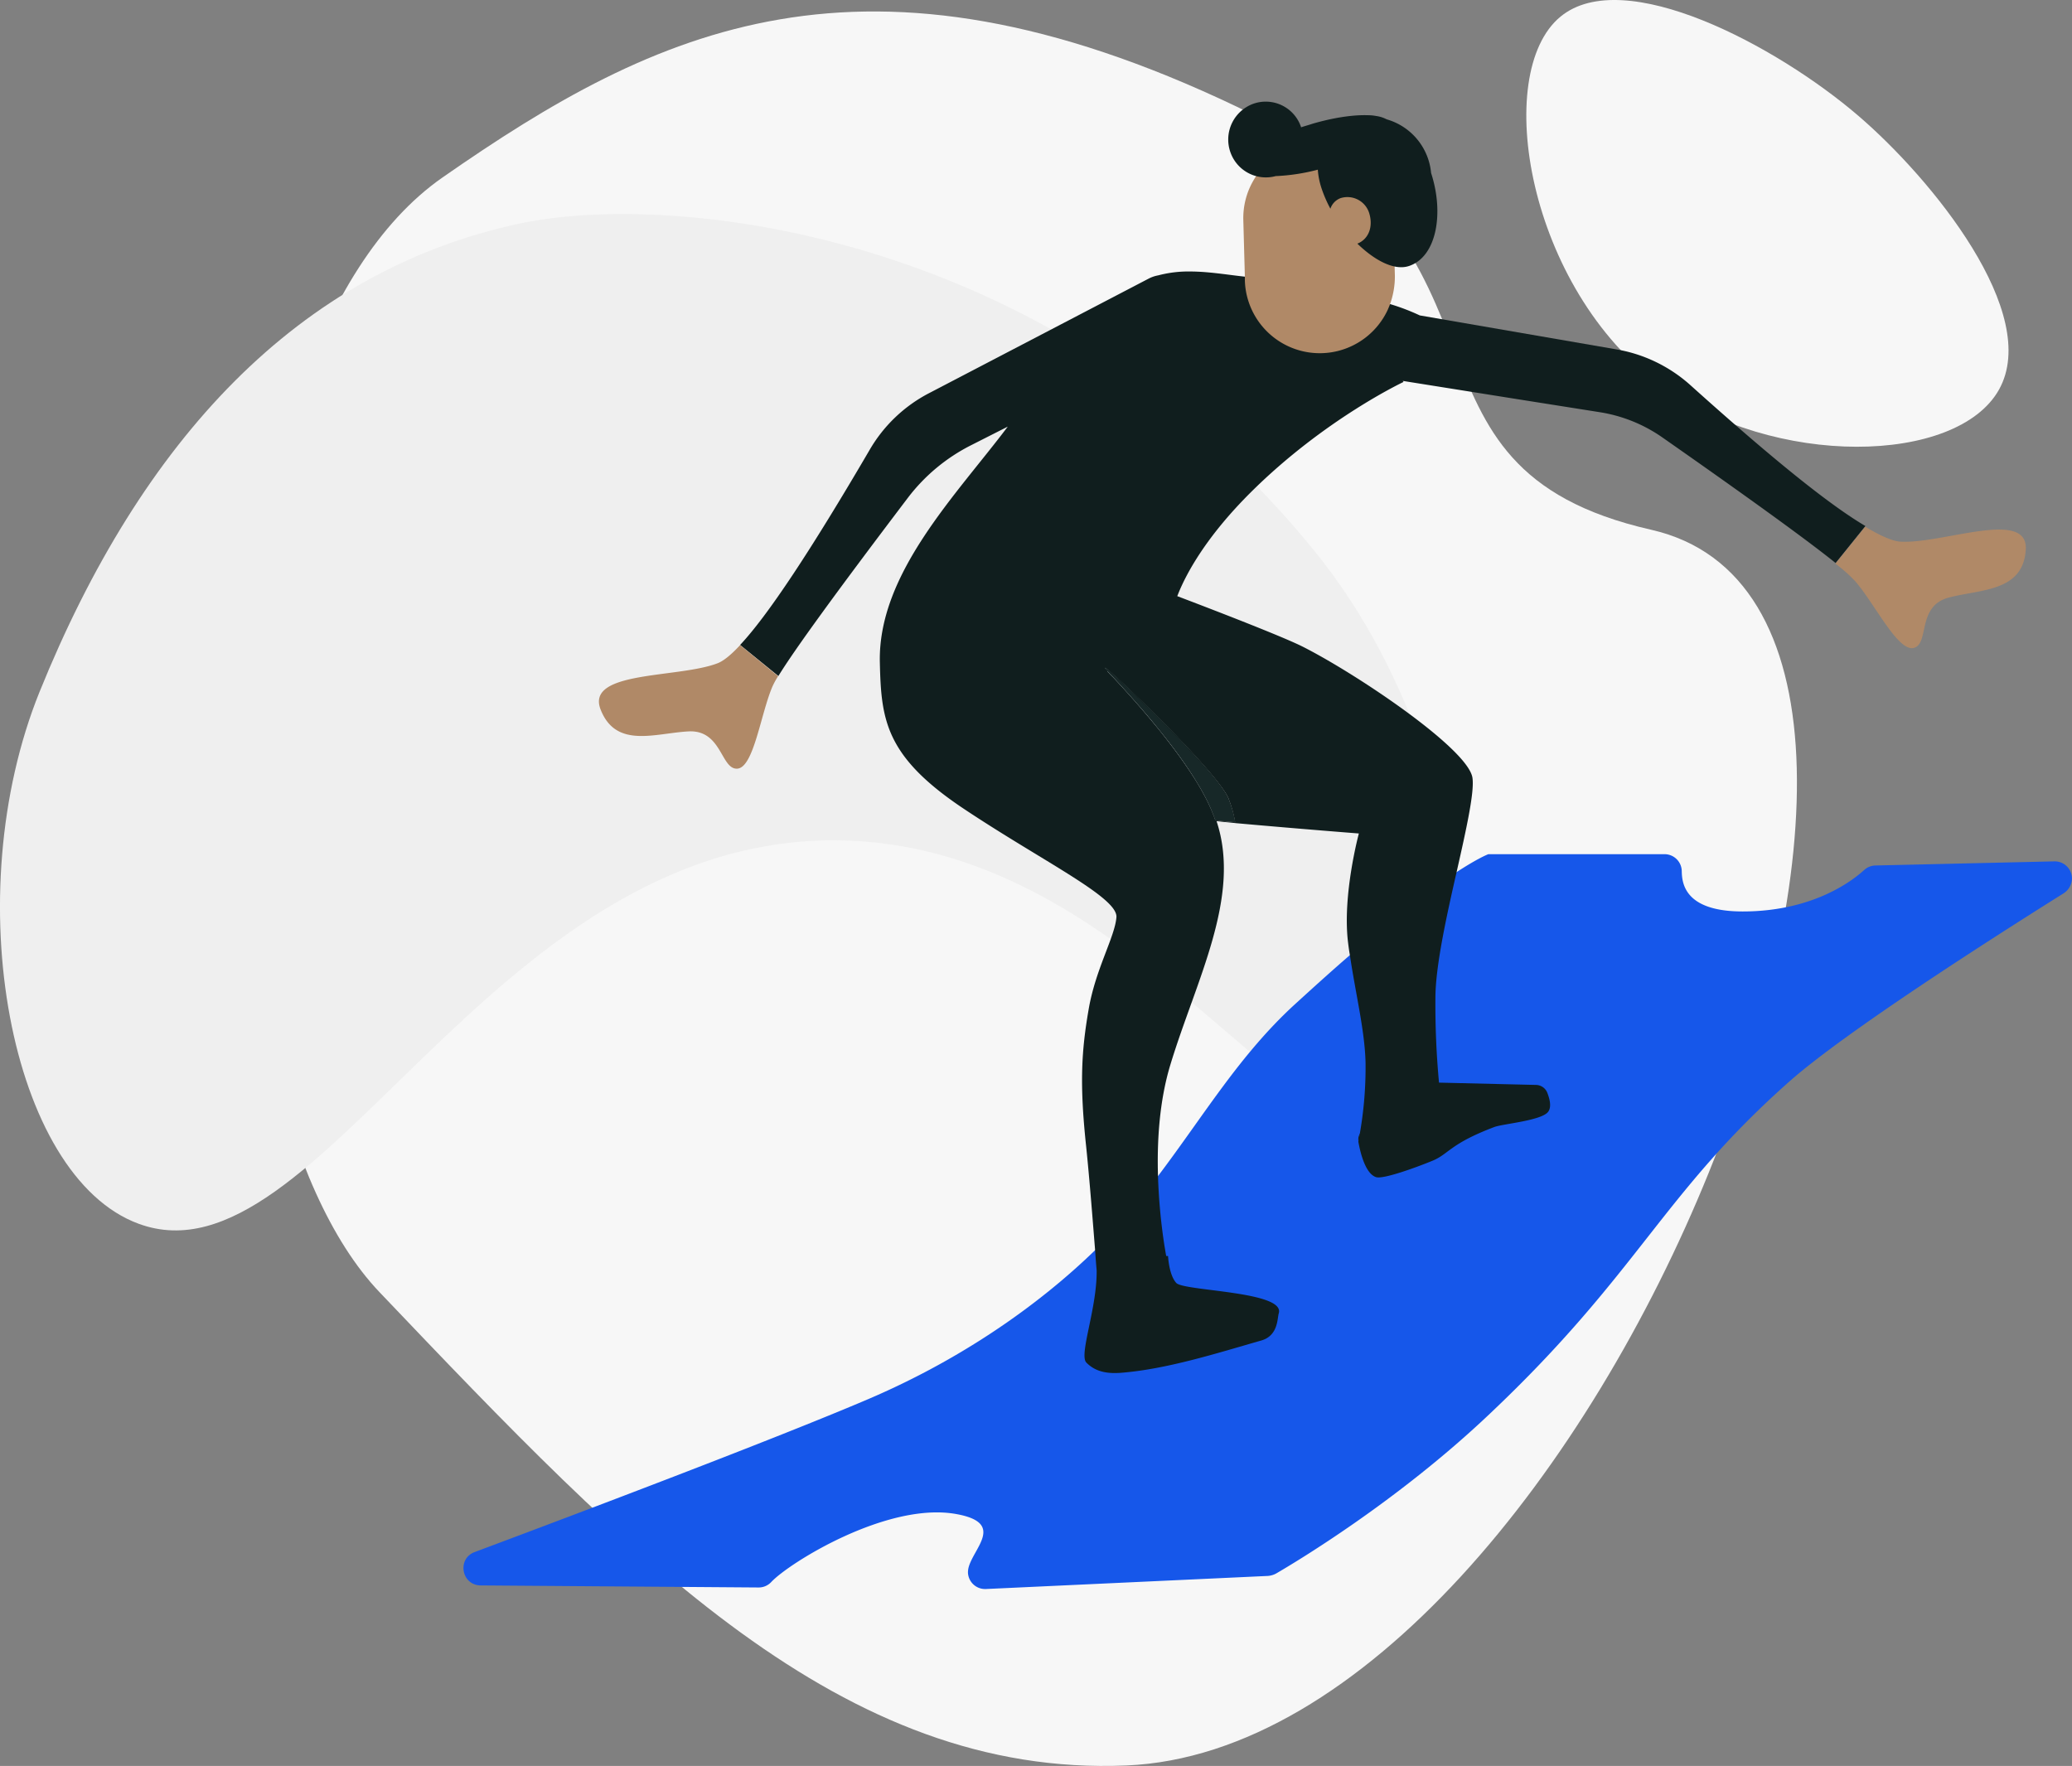 <svg xmlns="http://www.w3.org/2000/svg" viewBox="0 0 806.62 687.55"><rect x="0" y="0" width="806.62" height="687.55" fill="#808080" stroke="none"/><defs><style>.cls-5{fill:#101e1e}.cls-6{fill:#b08967}</style></defs><g id="Layer_2" data-name="Layer 2"><g id="Layer_1-2" data-name="Layer 1"><path id="Layer_2-2" d="M607.52 6.46c24.7-20.3 84.1 11.3 115.9 38.6 28.8 24.7 71.3 77 54.8 106.6-16.4 29.4-87.7 30.5-131.7-1.5-51.7-37.7-65.9-121.6-39-143.7z" data-name="Layer 2-2" style="fill-rule:evenodd;fill:#f7f7f7"/><g id="Layer_1-2-2" data-name="Layer 1-2"><path d="M481.52 41.56c-145.4-69.4-225.9-30.5-309.2 27.5-99.4 69.2-100.4 354.4-24.6 434 98.4 103.3 180.1 189 290.8 184.3 183.8-7.8 352.6-447.3 204.3-481.1-107.7-24.5-43.3-108.26-161.3-164.7z" style="fill:#f7f7f7"/><path d="M54 476.46c70.2 25.8 136.1-150 271.3-149.3 116.6.6 179.4 131.9 221.6 107.6 36.5-21 27.9-141-33.7-218.4-100.1-125.4-249.4-142.5-311-129.3-86.1 18.4-147.2 84.4-186.8 182.3-32.08 79.4-11.58 188.7 38.6 207.1z" style="fill:#efefef"/><path d="M803.42 347.76c-30.3 19-85 54.1-106.6 73.1-49.9 44.1-58.8 74.8-117.2 129.9-35.7 33.8-75 57.3-82.9 61.9a8 8 0 0 1-3.1.9l-109.9 5.1a6.68 6.68 0 0 1-6.9-6.4 8.33 8.33 0 0 1 .3-2.2c2.2-7.7 14.1-17.2-4.9-20.6-26.8-4.8-65 19-72 26.5a6.66 6.66 0 0 1-4.9 2.1l-108.2-.8c-7.5-.1-9.3-10.4-2.3-13 43.3-16.2 116.5-43.9 153.1-59.5 41.2-17.6 72.3-41.5 92.4-62 .2 3 12.6-14 20.5-24.9 18-23.8 31.7-47 53-66.6 8-7.3 15.2-13.8 21.7-19.4 16.7-13.1 25.4-20 41.5-32.3 8.3-5.4 11.9-6.8 12.4-7H648a6.7 6.7 0 0 1 6.7 6.7c.1 4.7 1.2 15.6 23.7 15.6 28.4 0 43.8-12.9 47.5-16.3a6.72 6.72 0 0 1 4.3-1.6l69.5-1.6a6.7 6.7 0 0 1 6.9 6.5 7 7 0 0 1-3.18 5.9z" style="fill:#1657ea"/><path d="M540.12 120.66a29.15 29.15 0 0 1-33 16.1l20.9-18.2zm-169.9 125.6c-8.6-.3-15.2-1.6-18.1-4.3a7.46 7.46 0 0 0 1.2.7 7.93 7.93 0 0 0 .9.4l.8.3a1.42 1.42 0 0 0 .6.2 5 5 0 0 0 1.3.4c.2.1.5.1.7.2a54.19 54.19 0 0 0 7 1.4c1.1.1 2.3.3 3.5.4z" class="cls-5"/><path d="M658.12 150a57.57 57.57 0 0 0-29-14l-76.4-13.2a83.64 83.64 0 0 0-11.2-4.3l-.4-.1c-5.5-1.5-11.6-2.9-17.6-4.2-15.2-3.2-27.8-5.3-38.1-6.4l-.9-.1c-6.6-.7-14-2-21.3-2a46.06 46.06 0 0 0-12.3 1.5 13.16 13.16 0 0 0-3.8 1.3l-85.3 44.5a57.24 57.24 0 0 0-23.3 22.2c-22.8 39-39.6 64.4-50.4 75.9l14.9 12.1q9.15-15 50.5-69.5a71.24 71.24 0 0 1 24.6-20.4l14.2-7.2c-20 26.6-50.6 57.2-49.8 91.8.5 22.4 2.1 36.6 32.7 57s60 34.5 59.4 42.2-8.1 20.1-10.8 35.8c-2.8 16.1-3.6 29-1 53.3 1.4 13.6 2.6 29.4 3.5 40.5.2 3 .4 5.7.6 7.9.2 14.8-7 32.9-4 35.9 3.7 3.8 8.5 4.3 13.2 4 18.1-1.4 37.4-7.6 54.9-12.6 6.6-1.9 6.2-8.6 6.8-10.6 2.6-8.6-37-8.6-39.9-11.8s-3.2-10.5-3.2-10.5H454c-.2-1-.4-2.4-.7-4.1a223.73 223.73 0 0 1-2.5-27.1c-.4-13.4.5-29 4.8-43.2 10-33 27.8-65.4 18-94.9 2.5.3 5.1.5 7.7.8 24.5 2.2 47.7 4 47.7 4s-6.5 24-4.2 42.5c.2 1.6.4 3.2.7 4.8 2.2 15 5.8 29.4 6.1 41.8a149.71 149.71 0 0 1-2.2 27.6c-.4 2.1-.6 3.3-.6 3.3.8 4.5 2.8 12.5 6.9 13.8 2.8.9 15.7-3.8 22-6.4s6.8-6.6 24-13.1c3.4-1.3 18.8-2.5 21.1-6.1 1.3-2 .4-5.1-.5-7.4a4.84 4.84 0 0 0-4.2-2.9l-37.9-.9a327.83 327.83 0 0 1-1.4-32.9c0-12.3 4.3-31.8 8.3-49.3 3.7-16.4 7-31.1 6.1-36.6-2-11.5-46-40.9-66.4-51.1-10.1-5-48.5-19.5-48.5-19.5l.4-1c3.2-7.9 10.8-22.1 28.3-39.5 28.7-28.5 59.4-42.9 59.4-42.9a1.38 1.38 0 0 1-.3-.4l45.2 7.2 31.6 5a58.42 58.42 0 0 1 24.1 9.7q50.85 35.55 67.6 49l11.6-14.4c-14.2-8.34-36.88-26.74-68.08-54.8zm-179.8 161.1a46.16 46.16 0 0 1 2.5 9c-2.5-.2-5-.4-7.4-.7h-.3a14.27 14.27 0 0 0-.8-2.2c-5.9-15.5-22.6-35.8-37.4-51.8l-1.4-1.5-1.5-1.5-.3-.4-.3-.3-.2-.2-.2-.5-.2-.2c-6.3-7.34 43.18 39.2 47.5 50.26z" class="cls-5"/><path d="M541.12 118.46c-.3.8-.6 1.5-.9 2.2a29.17 29.17 0 0 1-55.6-11.5v-1.5l-.6-21.9a29.16 29.16 0 0 1 58.3-1.7l.6 19.7.1 3.6a32 32 0 0 1-1.9 11.1z" class="cls-6"/><path d="M478.92 59.06a14.63 14.63 0 0 0 17.7 9.5 76.58 76.58 0 0 0 16.4-2.5 29.35 29.35 0 0 0 1.6 7.7 50.19 50.19 0 0 0 3.3 7.5 6.61 6.61 0 0 1 3.9-4.1 8.88 8.88 0 0 1 11.1 5.5c1.8 5.4 0 10.4-4.5 12.2 6.8 6.6 14.4 10.6 20.1 8.7 10.8-3.6 13.7-20.6 8.6-36.2a24 24 0 0 0-17.3-20.9 12.26 12.26 0 0 0-4.1-1.3 16.55 16.55 0 0 0-3.2-.3c-5.6-.2-13.3.9-21.5 3.3-1.5.5-3 .9-4.5 1.4a14.5 14.5 0 0 0-18.5-9.2 14.82 14.82 0 0 0-9.1 18.7zm-5.5 260.3h-.3a14.27 14.27 0 0 0-.8-2.2c-5.9-15.5-22.6-35.8-37.4-51.8 4.9 5.2 9.9 10.9 14.7 16.8l2.4 3a197.83 197.83 0 0 1 13.7 18.9 15.05 15.05 0 0 1 1 1.7 88.38 88.38 0 0 1 6 11.9 8.65 8.65 0 0 1 .7 1.7z" class="cls-5"/><path d="M480.82 320.06c-2.5-.2-5-.4-7.4-.7l-.6-1.8a88.38 88.38 0 0 0-6-11.9c-.3-.6-.7-1.1-1-1.7a194.47 194.47 0 0 0-13.7-19l-2.4-3c-4.8-5.9-9.9-11.5-14.7-16.8l-1.4-1.5-1.5-1.5-.3-.4-.3-.3-.2-.2-.3-.4-.2-.2c-6.2-7.3 43.3 39.3 47.5 50.4a46.16 46.16 0 0 1 2.5 9z" class="cls-5"/><path d="M480.82 320.06c-2.5-.2-5-.4-7.4-.7h-.3a14.27 14.27 0 0 0-.8-2.2c-5.9-15.5-22.6-35.8-37.4-51.8l-1.4-1.5-1.5-1.5-.3-.4-.3-.3-.2-.2-.3-.4-.2-.2c-6.2-7.3 43.3 39.3 47.5 50.4a38.69 38.69 0 0 1 2.6 8.8z" style="fill:#172828"/><path d="M302.92 263.26a31.13 31.13 0 0 0-2.2 4c-4.6 10.7-7.3 31.6-13.7 32s-6-15.2-19-14.5-28.2 6.8-34.2-8.5 30.5-12.1 45.7-18.1c2.2-.9 5.1-3.2 8.6-7zm485.7-49.2c-1.1 16.4-17.5 15.3-30 18.6s-7.4 18-13.6 19.6-15.3-17.5-23-26.2a59 59 0 0 0-7.5-6.6l11.6-14.4c6 3.6 10.4 5.5 13.4 5.8 16.4 1.14 50.2-13.1 49.1 3.2z" class="cls-6"/><path d="M529.52 441.26c-.4 2.1-.6 3.3-.6 3.3a3.93 3.93 0 0 1 .6-3.3z" class="cls-5"/></g></g></g></svg>
